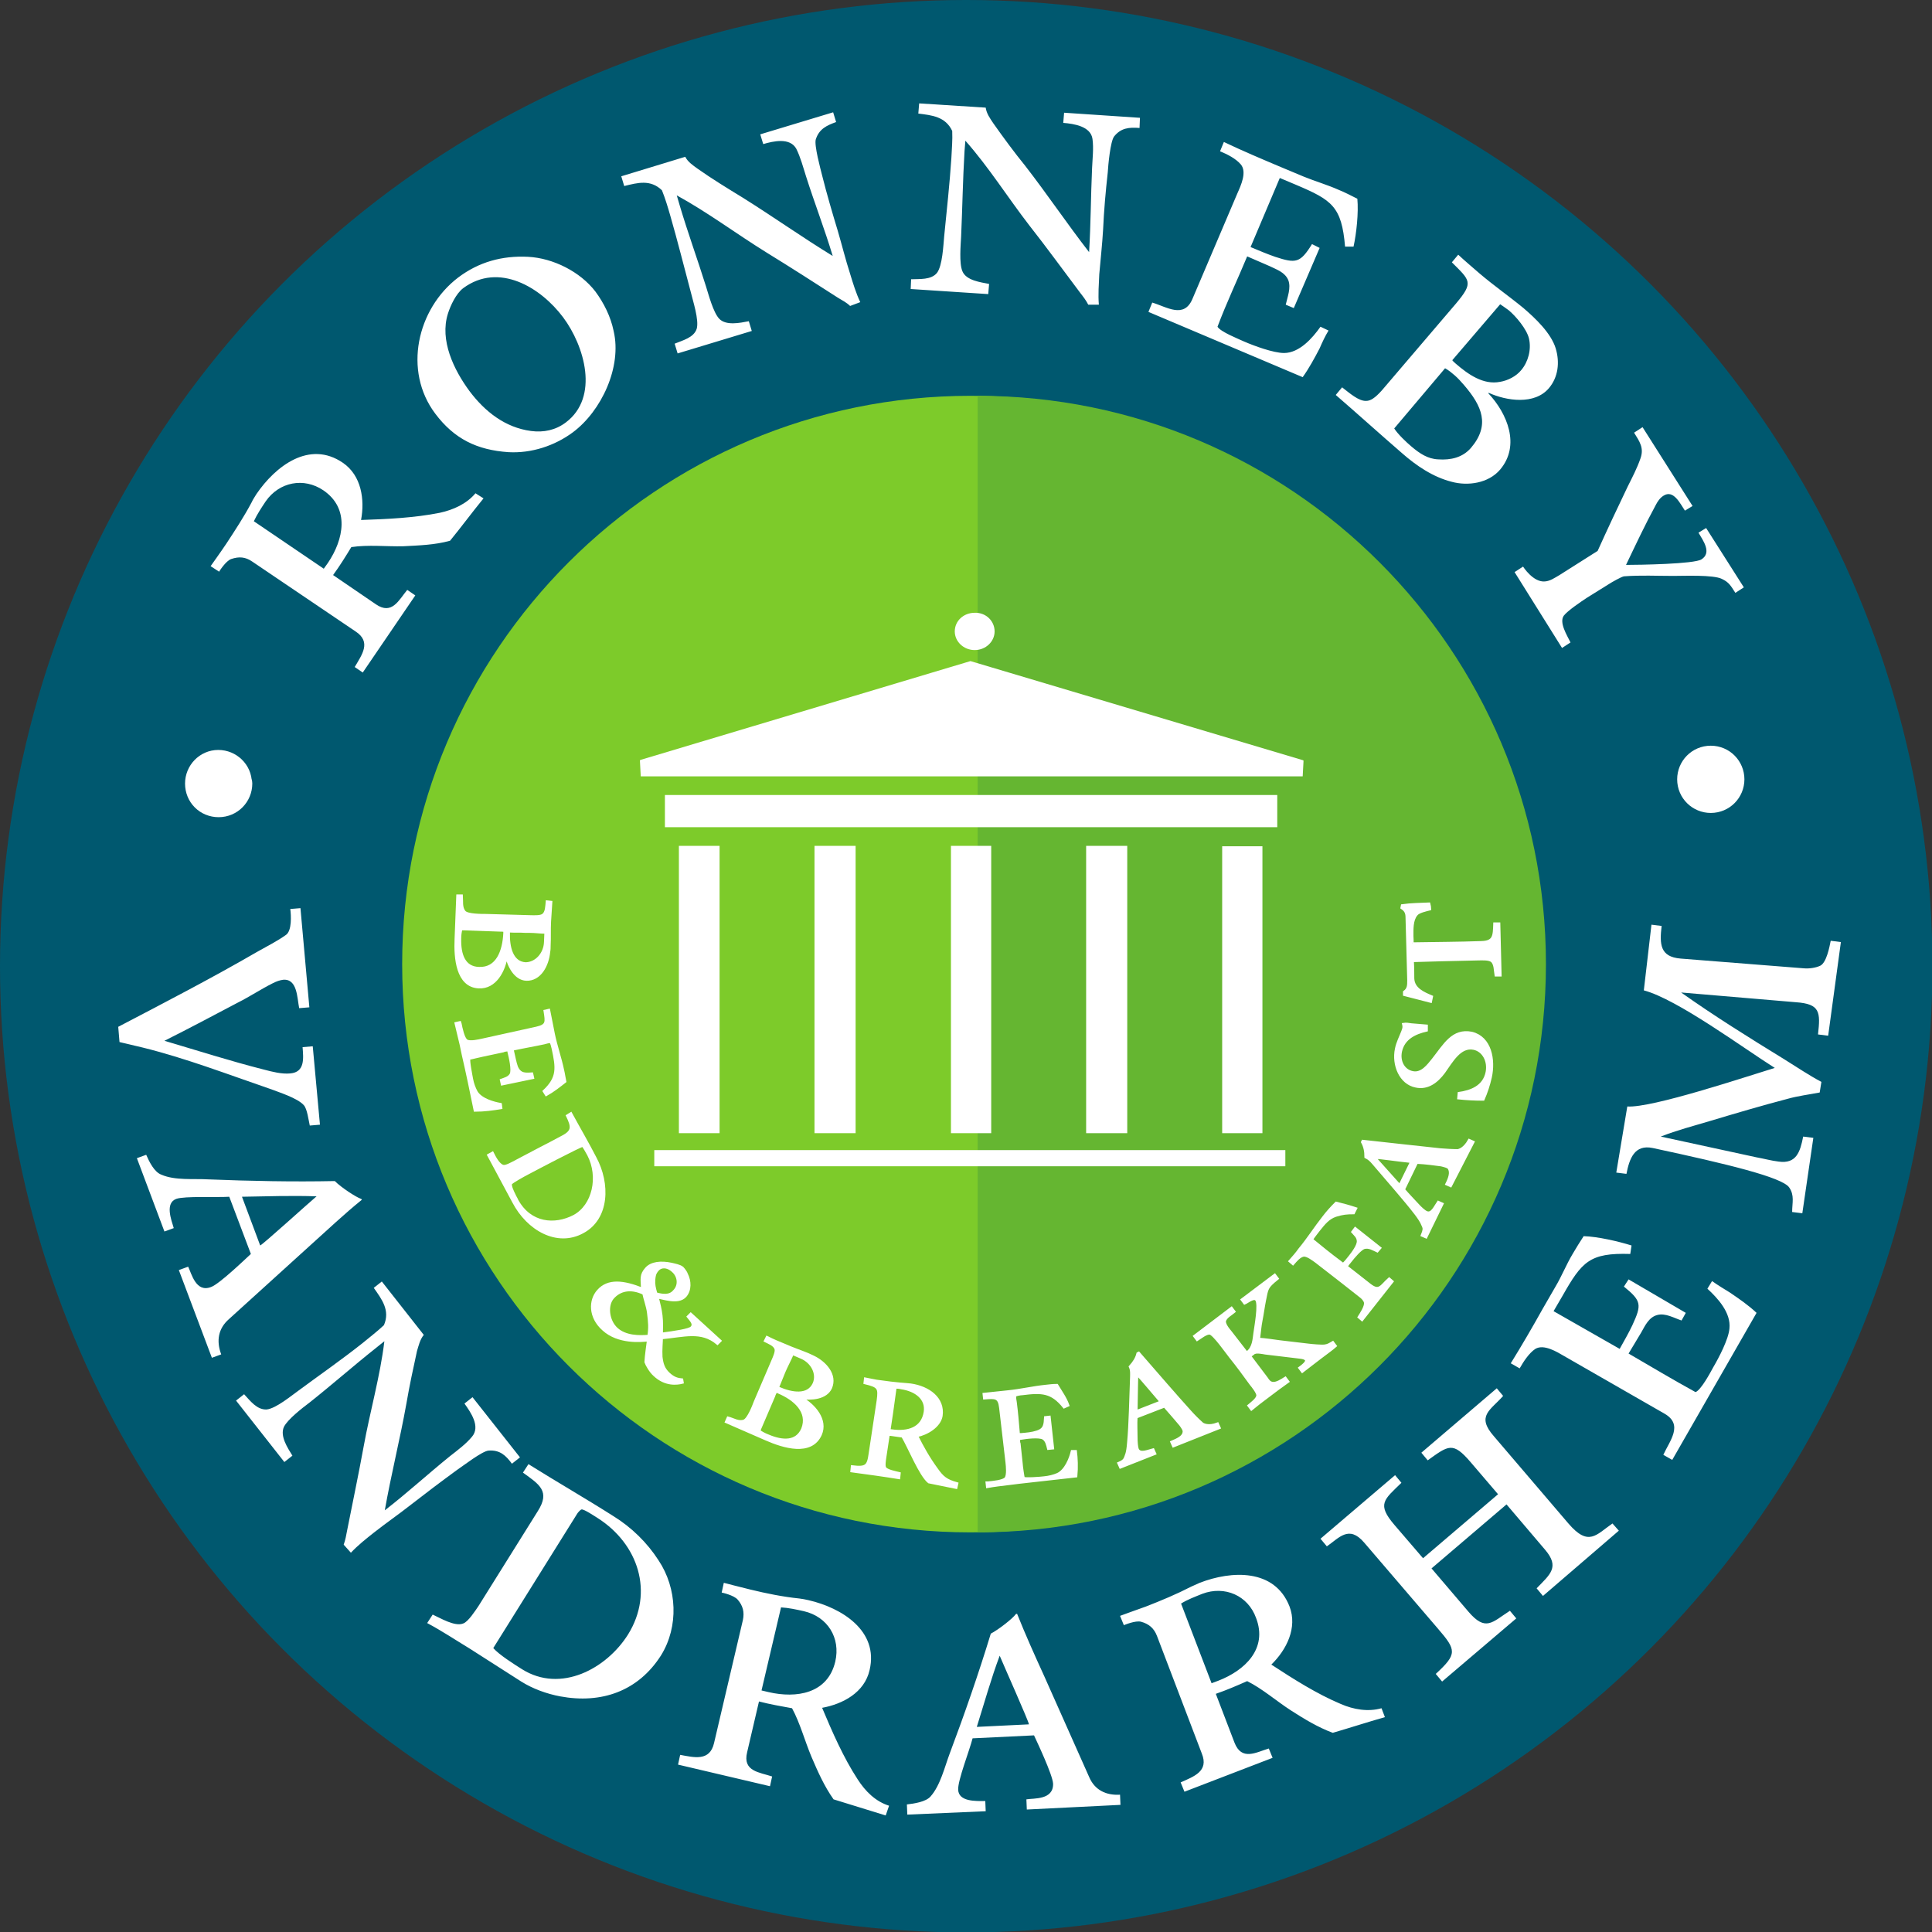 <?xml version="1.0" encoding="utf-8"?>
<!-- Generator: Adobe Illustrator 22.0.1, SVG Export Plug-In . SVG Version: 6.00 Build 0)  -->
<svg version="1.1" id="Lager_1" xmlns="http://www.w3.org/2000/svg" xmlns:xlink="http://www.w3.org/1999/xlink" x="0px" y="0px"
	 viewBox="0 0 455.9 455.9" style="enable-background:new 0 0 455.9 455.9;" xml:space="preserve">
<rect x="0" y="0" width="455.9" height="455.9" fill="#333333" stroke="none"/>
<style type="text/css">
	.st0{fill:#00586F;}
	.st1{fill:#7DCB2A;}
	.st2{fill:#65B631;}
	.st3{fill:#FFFFFF;}
	.st4{fill:none;stroke:#FFFFFF;stroke-width:0.612;}
	.st5{fill:none;stroke:#FFFFFF;stroke-width:6.667;}
	.st6{fill:none;stroke:#FFFFFF;stroke-width:0.668;}
</style>
<circle class="st0" cx="228" cy="228" r="228"/>
<path class="st1" d="M363.1,227.5c0,74.1-60.1,134.1-134.1,134.1c-74.1,0-134.1-60.1-134.1-134.1c0-74.1,60.1-134.1,134.1-134.1
	C303.1,93.4,363.1,153.4,363.1,227.5"/>
<path class="st2" d="M230.7,93.4c74.1,0,134.1,60.1,134.1,134.1c0,74.1-60.1,134.1-134.1,134.1"/>
<path class="st3" d="M169.8,267.4h-9.6v-67.8h9.6V267.4 M233.9,267.4h-9.5v-67.8h9.5L233.9,267.4 M266,267.4h-9.7v-67.8h9.7
	L266,267.4 M297.9,267.4h-9.5v-67.7h9.5L297.9,267.4 M201.9,267.4h-9.7v-67.8h9.7V267.4 M301.4,195.2H156.9v-7.6h144.5L301.4,195.2
	 M303,274.9H154.7v-3.2H303V274.9"/>
<path class="st4" d="M303,274.9H154.7v-3.2H303L303,274.9z"/>
<path class="st3" d="M307.5,179.4L229,156v0l-77.8,23.3l-0.2,0.1l0.2,3.8h156.2l0.2-3.7L307.5,179.4 M234.7,149
	c0,2.4-2.1,4.4-4.7,4.4c-2.6,0-4.7-2-4.7-4.4c0-2.5,2.1-4.4,4.7-4.4C232.6,144.5,234.7,146.5,234.7,149 M62.7,118.3
	c-1,1.5-2,3-2.8,4.7l16.5,11.2l1-1.4c3.7-5.5,5.2-12.8-1.1-17.1C71.7,112.6,65.9,113.7,62.7,118.3 M114.1,117.6
	c-2.7,3.3-5.2,6.7-7.9,10c-3.6,1-7.3,1.1-11,1.3c-4,0.1-8.3-0.4-12.3,0.2c-1.4,2.3-2.7,4.4-4.3,6.6l10.1,6.9c3.8,2.6,5.4-1,7.4-3.4
	l1.9,1.3l-12.4,18.2l-1.9-1.3c1.7-2.9,4-5.9,0.2-8.4l-24.4-16.5c-1.6-1.1-3.1-1.2-4.9-0.6c-1.3,0.4-2.9,3-2.9,3l-2-1.3
	c0,0,2.5-3.5,3.7-5.3c2.1-3.2,4.2-6.4,6-9.8c0.3-0.7,0.7-1.2,1.1-1.9c4.5-6.6,12.5-12.8,20.4-7.4c4.4,3,5.2,8.7,4.3,13.5
	c6.2-0.2,12.6-0.5,18.6-1.7c3.2-0.7,6.3-2.1,8.4-4.6L114.1,117.6 M109.3,68c-1.7,1.3-3,4.1-3.6,6c-2,6.3,1.4,13.3,5.1,18.3
	c3.6,4.8,8.4,8.6,14.5,9.4c3,0.4,5.8-0.2,8.2-2c8-6,4.4-18.1-0.6-24.8C127.6,67.8,117.7,61.8,109.3,68 M144.8,78.1
	c2,8.5-2.9,18.9-9.6,23.9c-4.3,3.2-9.8,5-15.2,4.7c-7.4-0.5-12.8-3.1-17.3-9.1c-7.6-10.1-4.3-24.7,5.4-32.1
	c4.9-3.7,10.4-5.2,16.5-4.9c5.9,0.3,12.3,3.5,15.9,8.2C142.5,71.5,144.1,74.7,144.8,78.1 M192.5,32.9c-0.4,1.4,1.1,6.9,1.5,8.5
	c1.1,4.4,2.4,8.8,3.7,13.1c1,3.4,1.8,6.7,2.9,10.1c0.7,2.3,1.4,4.6,2.4,6.7l-2.4,0.9c-0.8-0.8-1.8-1.3-2.8-1.9
	c-5.6-3.6-11.2-7.2-16.9-10.7c-7.1-4.4-13.9-9.5-21.2-13.5c0.2,0.8,0.5,1.6,0.7,2.4c1.9,6.4,4.2,12.7,6.2,19.1
	c0.6,1.9,1.7,6.1,3.1,7.6c1.6,1.7,4.9,1,7,0.6l0.7,2.3l-17.5,5.3l-0.7-2.3c1.9-0.8,4.5-1.4,5.2-3.5c0.6-2.1-0.9-6.6-1.4-8.7
	c-1.6-6-3.1-12-4.8-17.9c-0.6-2.1-1.2-4.1-2-6.1c-2.7-2.6-5.7-1.8-8.9-1l-0.7-2.3l15.1-4.6c0.6,1.2,1.8,2,2.9,2.8
	c3.4,2.4,7,4.6,10.6,6.8c7.2,4.5,14.1,9.4,21.3,13.8c-1.9-6.3-4.3-12.5-6.3-18.8c-0.7-2.2-1.3-4.5-2.3-6.5c-1.5-2.7-5.4-1.8-7.8-1.1
	l-0.7-2.3l17.2-5.2l0.7,2.3C195.1,29.6,193.3,30.4,192.5,32.9 M262.9,32.2c-0.9,1.2-1.4,6.8-1.5,8.5c-0.5,4.5-0.9,9-1.1,13.5
	c-0.2,3.5-0.6,7-0.9,10.5c-0.1,2.3-0.3,4.8-0.1,7.2l-2.5,0c-0.5-1-1.2-1.9-1.9-2.8c-4-5.3-7.9-10.7-12-15.9
	c-5.1-6.6-9.6-13.8-15.1-20l-0.2,2.5c-0.4,6.7-0.5,13.4-0.8,20.1c-0.1,2-0.5,6.3,0.3,8.2c0.9,2.2,4.3,2.6,6.3,3l-0.2,2.4l-18.3-1.2
	l0.1-2.3c2-0.1,4.7,0.2,6.1-1.5c1.3-1.7,1.5-6.5,1.7-8.6c0.6-6.1,1.3-12.4,1.7-18.5c0.1-2.2,0.3-4.2,0.2-6.4c-1.6-3.4-4.8-3.7-8-4.1
	l0.2-2.4l15.7,1c0.2,1.4,1,2.5,1.8,3.7c2.4,3.4,4.9,6.8,7.5,10c5.2,6.7,9.9,13.7,15.1,20.4c0.4-6.6,0.4-13.2,0.7-19.8
	c0.1-2.3,0.4-4.7,0.1-6.9c-0.4-3-4.4-3.6-6.9-3.8l0.2-2.4l17.9,1.2l-0.1,2.4C266.4,30,264.5,30.2,262.9,32.2 M311.4,82.2
	c-1.2,2.3-2.5,4.7-4,6.8L271,73.6l0.9-2.2c3.4,1,7.5,3.9,9.5-0.9L292,45.6c0.8-1.8,2.3-5,0.8-6.8c-1.2-1.4-3.2-2.4-4.9-3.1l0.9-2.2
	c4.4,2.1,8.9,4,13.4,5.9l5.5,2.3c2.7,1.1,5.5,1.9,8.2,3.1c1.5,0.6,3,1.4,4.4,2.1c0.3,3.3-0.2,8.1-0.9,11.3l-2,0
	c-0.8-9.5-3.1-11-11.6-14.6l-3.8-1.6l-6.9,16.3c1.9,0.8,3.8,1.6,5.8,2.3c4.9,1.6,5.9,1.5,8.7-3l1.8,0.9l-6.1,14.2l-1.9-0.8
	c0.4-1.8,1.3-4,0.6-5.8c-0.8-1.9-2.8-2.5-4.4-3.3l-5.3-2.3c-2.2,5.3-4.9,11-7,16.6c0.7,1.2,5,2.9,6.3,3.5c2.3,1,6.9,2.7,9.4,2.7
	c3.6,0,6.7-3.5,8.6-6.2l1.9,0.9C312.7,79.3,312,80.8,311.4,82.2 M360.8,79.9c-0.5-2.2-3.1-5.3-4.8-6.7c-0.5-0.4-2-1.4-2-1.4
	L342.7,85c0.2,0.3,0.5,0.5,0.8,0.8c2.9,2.5,6.5,5.1,10.5,4.3c1.8-0.3,3.8-1.3,5-2.8C360.6,85.4,361.4,82.5,360.8,79.9 M345.5,90.9
	c-0.7-0.8-1.4-1.6-2.2-2.3c-0.7-0.6-1.4-1.2-2.3-1.7L329,101.1c0.8,1.3,2.9,3.3,4.1,4.3c1.9,1.6,3.8,2.9,6.3,3
	c2.9,0.2,5.7-0.4,7.7-2.7C351.7,100.3,349.7,95.8,345.5,90.9 M342.6,113.7c-4.4-1.1-8.4-3.8-11.8-6.8c-5.2-4.5-10.4-9.2-15.6-13.7
	l1.5-1.8c1.7,1.3,3.9,3.3,5.7,3.2c1,0,2.1-0.7,3.7-2.5l17.5-20.5c4.2-5,3.3-5.4-1-9.7l1.5-1.8c1.6,1.5,3.4,3,5,4.4
	c3.4,2.9,7,5.4,10.4,8.2c2.8,2.4,6.5,5.9,7.6,9.5c1,3.3,0.6,6.8-1.6,9.4c-3.4,4-10,3-14.2,1.1l-0.1,0.1c4.5,4.8,7.6,12.3,2.8,18
	C351.2,114.1,346.3,114.7,342.6,113.7 M406.3,136.6c-2-1-9-0.7-11.4-0.7c-3.9,0-7.8-0.2-11.7,0.1c-0.6,0.1-2.9,1.4-3.5,1.8l-5.3,3.3
	c-1.2,0.8-4.5,3-5.4,4.2c-1.1,1.6,0.7,4.5,1.6,6.3l-2,1.3L357.4,135l2-1.3c0,0,2.4,3.8,5.2,3.5c1.2-0.1,2.2-0.8,3.4-1.5
	c0,0,7.6-4.8,9-5.7c2.3-5.1,4.7-10.2,7.1-15.2c1.1-2.2,2.2-4.3,3-6.6c0.9-2.5-0.2-4-1.5-6.1l2-1.3l11.8,18.6l-1.8,1.1
	c-1.1-1.6-2.7-5.1-5.1-3.5c-0.8,0.5-1.4,1.4-1.8,2.2c-2.5,4.6-4.7,9.3-7,14.1c3.1,0,16.1-0.2,17.8-1.3c2.5-1.6,0.4-4.4-0.7-6.3
	l1.8-1.1l8.9,14l-2,1.3C408.4,138.2,408,137.4,406.3,136.6 M71.7,260.8c-1.5-1.7-6-3.1-8.1-3.9c-9.9-3.4-19.8-7.2-29.9-9.7l-5.5-1.3
	l-0.3-3.6c11.1-5.8,22.1-11.5,32.8-17.7c2.3-1.3,4.7-2.5,6.8-4c1.4-1,1.2-4.6,1-6.1l2.4-0.2l2.1,23.4l-2.4,0.2
	c-0.5-2.4-0.4-7-3.8-6.7c-0.8,0.1-1.6,0.4-2.4,0.8c-2.8,1.4-5.5,3.2-8.3,4.6c-5.7,3-11.5,6.1-17.3,9c7.8,2.3,15.6,4.8,23.5,6.8
	c1.9,0.5,4.2,1.1,6.2,0.9c3.5-0.3,3.1-3.6,2.9-6.2l2.4-0.2l1.7,18.5l-2.4,0.2C72.8,264.3,72.5,261.7,71.7,260.8 M74.7,282.3
	c-5.7-0.2-11.9,0-17.6,0.1l4.3,11.5C62.1,293.6,72.8,283.9,74.7,282.3 M42.2,299.7l2.2-0.8c0.8,1.6,1.8,6.2,5.4,4.8
	c2-0.7,8.4-6.9,9.4-7.8l-5.1-13.5c-2.9,0.2-10.5-0.2-12.5,0.5c-2.7,1-1.2,4.9-0.6,6.9l-2.2,0.8l-6.5-17.3l2.2-0.8
	c0.7,1.6,1.9,4.1,3.6,4.7c3.2,1.4,7.6,0.9,11,1.1c10,0.4,20,0.6,29.9,0.4c1.5,1.5,5,3.8,6.2,4.2c0,0-0.1-0.2,0.2,0.2
	c-4.2,3.4-8.1,7.1-12,10.6L54,311.3c-2.5,2.2-3,5.1-1.8,8.3l-2.2,0.8L42.2,299.7 M115.3,342.3c-1.5,0.1-6,3.6-7.5,4.6
	c-3.7,2.7-7.4,5.5-11,8.3c-2.8,2.2-5.7,4.2-8.5,6.4c-1.9,1.5-3.8,3-5.5,4.8l-1.7-1.9c0.4-1.1,0.6-2.2,0.8-3.3
	c1.3-6.6,2.7-13.2,3.9-19.8c1.5-8.3,3.9-16.6,4.9-24.9c-0.6,0.5-1.3,1-2,1.6c-5.3,4.2-10.4,8.7-15.7,12.9c-1.6,1.2-5.1,3.9-6,5.7
	c-1,2.2,0.9,5,2,6.8l-1.9,1.5l-11.4-14.5l1.9-1.5c1.4,1.5,3,3.7,5.3,3.6c2.2-0.2,5.9-3.3,7.6-4.5c5-3.7,10.2-7.3,15.1-11.2
	c1.7-1.4,3.4-2.7,5-4.2c1.5-3.5-0.5-6.1-2.4-8.8l1.9-1.5L100,315c-0.9,1.1-1.2,2.5-1.6,3.8c-0.9,4.1-1.8,8.3-2.5,12.4
	c-1.5,8.4-3.6,16.7-5.1,25.2c5.3-4.1,10.2-8.6,15.4-12.8c1.8-1.4,3.8-2.9,5.2-4.6c2-2.4-0.3-5.7-1.8-7.8l1.9-1.5l11.2,14.2l-1.9,1.5
	C119.4,343.5,118,342.1,115.3,342.3 M141,358.2c-0.5-0.3-3.3-2.2-3.8-2c-0.3,0.1-0.9,0.8-1,1l-19.8,31.7c1.4,1.6,4.9,3.8,6.8,5
	c9.1,5.7,19.9-0.1,25-8.2C154.4,375.7,150.6,364.3,141,358.2 M132.2,400.3c-3.2-0.6-6.5-1.8-9.2-3.5c-4.1-2.6-8.1-5.2-12.2-7.8
	c-3.3-2-6.6-4.2-10-6l1.3-2c1.8,0.8,5.2,2.9,7.2,2.1c1.2-0.4,2.9-3.1,3.6-4.1l14-22.4c3-4.7,0.4-6.3-3.5-9.1l1.3-2
	c6.7,4.2,13.5,8.1,20.1,12.3c4.2,2.6,7.9,6.2,10.6,10.4c4.4,6.6,4.8,15.6,0.6,22.4C150.6,399.1,141.9,402.1,132.2,400.3
	 M189.7,380.2c-1.8-0.4-3.6-0.8-5.4-0.9l-4.6,19.6l1.7,0.4c6.5,1.5,13.9,0.4,15.7-7.2C198.4,386.5,195.3,381.5,189.7,380.2
	 M209,428.4c-4.1-1.3-8.2-2.5-12.3-3.8c-2.2-3.1-3.7-6.5-5.2-10c-1.6-3.8-2.7-8-4.6-11.5c-2.7-0.5-5.1-0.9-7.8-1.6l-2.8,12
	c-1.1,4.5,2.9,4.7,5.9,5.7l-0.5,2.3l-21.7-5.1l0.5-2.3c3.3,0.6,7,1.6,8-2.8l6.8-29c0.4-1.9,0-3.4-1.2-4.8c-0.9-1.1-3.8-1.7-3.8-1.7
	l0.5-2.3c0,0,4.2,1.1,6.3,1.6c3.7,0.9,7.6,1.7,11.5,2.1c0.7,0.1,1.4,0.2,2.2,0.4c7.8,1.8,16.6,7.2,14.4,16.5
	c-1.2,5.3-6.3,8-11.2,8.9c2.4,5.7,5,11.7,8.4,16.9c1.8,2.8,4.2,5.2,7.4,6.2L209,428.4 M235.9,390.7c-2,5.3-3.7,11.4-5.4,16.8
	l12.3-0.6C242.8,406.3,236.9,393.1,235.9,390.7 M242.3,427l-0.1-2.4c1.7-0.3,6.4,0.2,6.3-3.7c-0.1-2.1-3.9-10.1-4.5-11.4l-14.5,0.7
	c-0.7,2.8-3.5,9.9-3.4,12.1c0.1,2.9,4.2,2.7,6.4,2.7l0.1,2.4l-18.5,0.8l-0.1-2.4c1.7-0.2,4.5-0.6,5.6-1.9c2.3-2.6,3.3-6.9,4.5-10.1
	c3.5-9.3,6.8-18.8,9.7-28.3c1.9-1,5.2-3.6,5.9-4.6c0,0-0.2,0,0.3-0.1c2,5,4.2,9.9,6.4,14.7l10.6,23.8c1.3,3.1,4,4.4,7.3,4.2l0.1,2.4
	L242.3,427 M283.7,376.1c-1.7,0.7-3.4,1.3-5,2.3l7.2,18.8l1.6-0.6c6.2-2.4,11.7-7.5,8.9-14.8C294.5,376.5,289,374.1,283.7,376.1
	 M326.8,405.2c-4.2,1.2-8.2,2.5-12.3,3.7c-3.5-1.3-6.8-3.3-9.9-5.3c-3.4-2.2-6.7-5.1-10.3-6.9c-2.5,1.1-4.8,2.1-7.4,3l4.4,11.5
	c1.7,4.4,5.1,2.3,8.1,1.4l0.9,2.2l-20.8,8l-0.9-2.2c3.1-1.4,6.7-2.6,5-6.8L273,386c-0.7-1.8-1.9-2.8-3.7-3.3
	c-1.3-0.4-4.1,0.8-4.1,0.8l-0.9-2.2c0,0,4.1-1.5,6.1-2.2c3.6-1.4,7.2-2.9,10.7-4.7c0.7-0.3,1.3-0.6,2-0.9c7.5-2.9,17.7-3.4,21.2,5.6
	c1.9,5-0.7,10.2-4.3,13.7c5.2,3.4,10.7,6.9,16.4,9.3c3,1.3,6.4,1.9,9.6,1L326.8,405.2 M364.1,376.6l-1.5-1.8c3.2-3.3,5.5-5,2-9.1
	l-9.1-10.7l-17.7,15.1l8.7,10.2c4.1,4.8,5.6,2.5,9.8-0.2l1.5,1.8l-17.5,14.9l-1.5-1.8c5.1-4.7,4.9-5.6,0.5-10.7L321.9,364
	c-3.6-4.2-5.9-1.1-8.8,0.9l-1.5-1.8l17.6-15l1.5,1.8c-4.1,4-5.9,5-1.6,10l6.7,7.8l17.7-15.1l-6.5-7.6c-4.2-4.9-5.2-3.9-10.1-0.4
	l-1.5-1.8l17.8-15.2l1.5,1.8c-3,3.4-6.4,4.7-2.2,9.5l17.6,20.6c4.8,5.6,6.6,2.6,10.4,0l1.5,1.7L364.1,376.6 M408.2,305
	c2.2,1.5,4.4,3,6.3,4.8l-19.9,34.7l-2.1-1.2c1.5-3.3,4.8-7.1,0.3-9.7L369.1,320c-1.7-1-4.8-2.9-6.8-1.7c-1.5,1-2.8,3-3.7,4.6
	l-2.1-1.2c2.6-4.2,5.1-8.5,7.5-12.8l3-5.2c1.5-2.5,2.6-5.3,4.1-7.8c0.8-1.4,1.7-2.8,2.6-4.2c3.3,0.1,8.1,1.2,11.3,2.2l-0.3,2
	c-9.6-0.3-11.4,1.8-16,9.9l-2.1,3.6l15.6,8.9c1-1.8,2.1-3.7,3-5.6c2.2-4.8,2.2-5.7-2-9.1l1.1-1.7l13.5,7.9l-1,1.8
	c-1.8-0.6-3.8-1.8-5.7-1.3c-2,0.5-2.9,2.5-3.8,4.1l-3,5c5,2.9,10.5,6.2,15.8,9.1c1.3-0.5,3.5-4.6,4.2-5.9c1.3-2.2,3.6-6.6,3.8-9.1
	c0.4-3.7-2.7-7.1-5.2-9.4l1.1-1.8C405.4,303.3,406.9,304.2,408.2,305 M431.4,244.4l-2.4-0.3c0.6-5.3,0.5-7.2-5.2-7.6l-27.1-2.3
	c7.9,5.6,16.1,10.7,24.4,15.8c2.9,1.8,5.7,3.7,8.7,5.3l-0.4,2.5c-2.6,0.5-5.1,0.8-7.6,1.5c-6.1,1.6-12.2,3.4-18.2,5.2
	c-4,1.2-7.9,2.2-11.7,3.7l22.6,4.9c1.7,0.3,3.5,0.8,5.2,1c4.2,0.6,5.1-2.3,5.8-5.9l2.4,0.3l-2.6,17.8l-2.4-0.3
	c0-2.2,0.6-3.9-0.7-5.8c-1.7-2.4-14.5-5.5-32.2-9.3c-4.3-0.9-5.5,2.5-6.2,6.1l-2.4-0.3l2.6-15.6c5.8,0.4,27.9-7,34.8-9.1
	c-7.6-4.8-23-16.2-30.9-18.3l1.8-15.5l2.4,0.3c-0.5,4.3-0.4,7.3,4.5,7.7l29.1,2.3c1.2,0.1,2.7-0.1,3.8-0.6c1.5-0.7,2.2-4.4,2.5-5.9
	l2.4,0.3L431.4,244.4 M56.2,184.9c0,2.5-2,4.6-4.6,4.6s-4.6-2-4.6-4.6c0-2.5,2-4.6,4.5-4.6c2.5,0,4.6,2,4.6,4.5
	C56.2,184.8,56.2,184.8,56.2,184.9"/>
<path class="st5" d="M56.2,184.9c0,2.5-2,4.6-4.6,4.6s-4.6-2-4.6-4.6c0-2.5,2-4.6,4.5-4.6c2.5,0,4.6,2,4.6,4.5
	C56.2,184.8,56.2,184.8,56.2,184.9L56.2,184.9z"/>
<path class="st3" d="M408.3,183.9c0,2.5-2,4.6-4.6,4.6c-2.5,0-4.6-2-4.6-4.6c0,0,0,0,0,0c0-2.5,2-4.6,4.6-4.6
	C406.3,179.3,408.3,181.4,408.3,183.9"/>
<path class="st5" d="M408.3,183.9c0,2.5-2,4.6-4.6,4.6c-2.5,0-4.6-2-4.6-4.6c0,0,0,0,0,0c0-2.5,2-4.6,4.6-4.6
	C406.3,179.3,408.3,181.4,408.3,183.9z"/>
<path class="st3" d="M128.7,222.3c0-0.8,0.1-1.5,0.1-2.3c-1.3,0-2.5-0.2-3.8-0.2l-1,0c-1.3-0.1-2.7,0-4-0.1c0,0.1,0,0.3,0,0.4
	c-0.1,3.3,0.7,7.1,4,7.3C126.5,227.4,128.6,225.1,128.7,222.3 M119.1,220.2c0-0.2,0-0.4,0-0.6c-0.4-0.1-0.8-0.1-1.2-0.1
	c-2.8-0.1-5.6-0.2-8.4-0.3c-0.2,0-0.4,0-0.7,0c-0.2,0.7-0.3,1.5-0.3,2.3c-0.1,3.8,1,6.9,4.5,7C117.4,228.7,118.9,224.4,119.1,220.2
	 M107.6,221.6l0.4-10.2l0.9,0c0.1,1.2-0.2,2.8,0.7,3.8c0.7,0.8,4,0.8,5.1,0.8c3.6,0.1,7.1,0.2,10.7,0.3c0.7,0,2.2,0.1,2.8-0.4
	c0.8-0.6,0.8-2.1,0.9-3.1l0.9,0.1c-0.1,1.5-0.2,3.1-0.3,4.6c-0.1,1.9,0,3.8-0.1,5.7c0,0.4,0,0.9-0.1,1.4c-0.3,3.2-2.1,6.6-5.3,6.5
	c-2.6-0.1-4.2-3.2-4.7-5.7l0,0c-0.5,3.7-2.7,7.7-6.5,7.5C107.9,232.7,107.4,226,107.6,221.6"/>
<path class="st6" d="M128.7,222.3c0-0.8,0.1-1.5,0.1-2.3c-1.3,0-2.5-0.2-3.8-0.2l-1,0c-1.3-0.1-2.7,0-4-0.1c0,0.1,0,0.3,0,0.4
	c-0.1,3.3,0.7,7.1,4,7.3C126.5,227.4,128.6,225.1,128.7,222.3L128.7,222.3z M119.1,220.2c0-0.2,0-0.4,0-0.6
	c-0.4-0.1-0.8-0.1-1.2-0.1c-2.8-0.1-5.6-0.2-8.4-0.3c-0.2,0-0.4,0-0.7,0c-0.2,0.7-0.3,1.5-0.3,2.3c-0.1,3.8,1,6.9,4.5,7
	C117.4,228.7,118.9,224.4,119.1,220.2z M107.6,221.6l0.4-10.2l0.9,0c0.1,1.2-0.2,2.8,0.7,3.8c0.7,0.8,4,0.8,5.1,0.8
	c3.6,0.1,7.1,0.2,10.7,0.3c0.7,0,2.2,0.1,2.8-0.4c0.8-0.6,0.8-2.1,0.9-3.1l0.9,0.1c-0.1,1.5-0.2,3.1-0.3,4.6c-0.1,1.9,0,3.8-0.1,5.7
	c0,0.4,0,0.9-0.1,1.4c-0.3,3.2-2.1,6.6-5.3,6.5c-2.6-0.1-4.2-3.2-4.7-5.7l0,0c-0.5,3.7-2.7,7.7-6.5,7.5
	C107.9,232.7,107.4,226,107.6,221.6z"/>
<path class="st3" d="M112.1,262c-0.9-4.4-1.8-8.8-2.8-13.1l-0.5-2.4c-0.4-1.7-0.8-3.3-1.2-5l0.9-0.2l0.1,0.3c0.2,1,0.7,3.5,1.5,4
	c0.8,0.5,2.9,0,3.8-0.2c4.2-0.9,8.5-1.9,12.7-2.8c2.6-0.6,2.4-1.4,2-4l0.9-0.2c0.4,1.9,0.7,3.7,1.1,5.6c0.6,2.9,1.6,5.7,2.2,8.6
	c0.2,0.8,0.3,1.7,0.5,2.6c-1.4,1.1-2.8,2.2-4.4,3.1l-0.5-0.8c3.4-3.2,3.1-5.5,2.1-10.1c-0.1-0.4-0.3-1.4-0.6-1.6
	c-0.5,0-1.1,0.2-1.5,0.3c-2.3,0.5-4.7,0.9-7,1.4c-0.2,0-0.3,0.1-0.5,0.1c0,0.2,0.1,0.4,0.1,0.6c0.3,1.2,0.5,2.5,0.9,3.6
	c0.8,1.8,2,1.7,3.6,1.6l0.2,0.9l-7.2,1.5l-0.2-0.9c0.8-0.3,1.8-0.5,2.3-1.4c0.5-1-0.2-4-0.5-5.2c0-0.1-0.1-0.5-0.2-0.5
	c-0.1-0.1-1.1,0.1-1.2,0.2l-4.7,1c-0.4,0.1-3.2,0.7-3.3,0.8c-0.3,0.3,0.5,4.2,0.6,4.8c0.2,1.1,0.6,2.2,1.1,3.1
	c1.1,1.8,4,2.6,5.7,2.9l0.1,0.8C116.4,261.7,114.2,262,112.1,262"/>
<path class="st6" d="M112.1,262c-0.9-4.4-1.8-8.8-2.8-13.1l-0.5-2.4c-0.4-1.7-0.8-3.3-1.2-5l0.9-0.2l0.1,0.3c0.2,1,0.7,3.5,1.5,4
	c0.8,0.5,2.9,0,3.8-0.2c4.2-0.9,8.5-1.9,12.7-2.8c2.6-0.6,2.4-1.4,2-4l0.9-0.2c0.4,1.9,0.7,3.7,1.1,5.6c0.6,2.9,1.6,5.7,2.2,8.6
	c0.2,0.8,0.3,1.7,0.5,2.6c-1.4,1.1-2.8,2.2-4.4,3.1l-0.5-0.8c3.4-3.2,3.1-5.5,2.1-10.1c-0.1-0.4-0.3-1.4-0.6-1.6
	c-0.5,0-1.1,0.2-1.5,0.3c-2.3,0.5-4.7,0.9-7,1.4c-0.2,0-0.3,0.1-0.5,0.1c0,0.2,0.1,0.4,0.1,0.6c0.3,1.2,0.5,2.5,0.9,3.6
	c0.8,1.8,2,1.7,3.6,1.6l0.2,0.9l-7.2,1.5l-0.2-0.9c0.8-0.3,1.8-0.5,2.3-1.4c0.5-1-0.2-4-0.5-5.2c0-0.1-0.1-0.5-0.2-0.5
	c-0.1-0.1-1.1,0.1-1.2,0.2l-4.7,1c-0.4,0.1-3.2,0.7-3.3,0.8c-0.3,0.3,0.5,4.2,0.6,4.8c0.2,1.1,0.6,2.2,1.1,3.1
	c1.1,1.8,4,2.6,5.7,2.9l0.1,0.8C116.4,261.7,114.2,262,112.1,262L112.1,262z"/>
<path class="st3" d="M138.9,272.5c-0.2-0.3-1.1-2.1-1.4-2.2c-0.4-0.1-11.8,5.9-13.1,6.6c-0.6,0.3-3.7,2-3.9,2.4
	c-0.2,0.6,0.5,2,0.8,2.6c0.2,0.5,0.5,0.9,0.7,1.4c3.1,5.6,8.9,6.1,13.5,3.7C140.1,284.5,141.6,277.7,138.9,272.5 M121.2,283.6
	l-5.9-11l0.9-0.5c0.5,1,1.4,2.8,2.5,3.1c0.7,0.2,2.2-0.7,2.8-1l5.5-2.9c2-1,4-2.1,5.9-3.1c2.4-1.3,2.2-2.4,1-4.9l0.8-0.5
	c1.9,3.5,3.9,6.9,5.7,10.4c3.3,6.1,3.1,14.3-2.9,17.5C131.5,294,124.6,290.1,121.2,283.6"/>
<path class="st6" d="M138.9,272.5c-0.2-0.3-1.1-2.1-1.4-2.2c-0.4-0.1-11.8,5.9-13.1,6.6c-0.6,0.3-3.7,2-3.9,2.4
	c-0.2,0.6,0.5,2,0.8,2.6c0.2,0.5,0.5,0.9,0.7,1.4c3.1,5.6,8.9,6.1,13.5,3.7C140.1,284.5,141.6,277.7,138.9,272.5z M121.2,283.6
	l-5.9-11l0.9-0.5c0.5,1,1.4,2.8,2.5,3.1c0.7,0.2,2.2-0.7,2.8-1l5.5-2.9c2-1,4-2.1,5.9-3.1c2.4-1.3,2.2-2.4,1-4.9l0.8-0.5
	c1.9,3.5,3.9,6.9,5.7,10.4c3.3,6.1,3.1,14.3-2.9,17.5C131.5,294,124.6,290.1,121.2,283.6L121.2,283.6z"/>
<path class="st3" d="M158.8,299.9c-1.4-1.3-2.9-1.1-3.6-0.3c-0.8,0.9-0.8,1.5-0.9,2.3c-0.1,1.2,0.1,2,0.5,3.4
	c1.5,0.4,3.2,0.7,4.3-0.6C160.5,303.3,160.2,301.1,158.8,299.9 M153,309.7c-0.2-1.5-0.9-3.4-1.1-4.5c-3.2-1.5-5.7-0.8-7.3,1
	c-1.6,1.8-1.2,5.5,0.9,7.4c2.1,1.9,5.3,1.9,7.6,1.7C153.4,313.2,153.3,312.1,153,309.7 M154.4,324.4c-0.9-0.8-1.8-2.4-2-3
	c0.1-1.7,0.4-3.6,0.6-5.2c-1.7,0.2-7.1,0.7-10.6-2.5c-3.3-2.9-3.2-6.9-1.2-9.1c2.3-2.6,5.9-2.2,10.4-0.4c-0.1-2.5-0.4-3.3,0.9-4.8
	c1.2-1.4,3.5-1.6,5.9-1.1c0.8,0.2,2,0.4,2.6,0.9c0.3,0.3,0.9,1.1,1,1.5c0.8,1.6,0.9,3.7-0.3,5.1c-1.7,1.9-5.3,0.4-6.6,0.3
	c0.4,1.6,0.7,2.7,0.9,4.3c0.2,1.7,0.1,2.8,0.1,4.4c3.1-0.4,6.5-0.9,7.1-1.5c0.8-0.8,0-1.6-0.8-2.6l0.6-0.6l6.9,6.3l-0.6,0.6
	c-3.8-3.2-7.9-1.8-13.2-1.3c0,0.9-0.2,2.8-0.1,4.5c0.2,1.6,0.5,2.8,1.8,4c1.2,1.1,2.1,1.3,3.1,1.4l0.1,0.6
	C159.8,326.5,157,326.9,154.4,324.4"/>
<path class="st6" d="M158.8,299.9c-1.4-1.3-2.9-1.1-3.6-0.3c-0.8,0.9-0.8,1.5-0.9,2.3c-0.1,1.2,0.1,2,0.5,3.4
	c1.5,0.4,3.2,0.7,4.3-0.6C160.5,303.3,160.2,301.1,158.8,299.9z M153,309.7c-0.2-1.5-0.9-3.4-1.1-4.5c-3.2-1.5-5.7-0.8-7.3,1
	c-1.6,1.8-1.2,5.5,0.9,7.4c2.1,1.9,5.3,1.9,7.6,1.7C153.4,313.2,153.3,312.1,153,309.7z M154.4,324.4c-0.9-0.8-1.8-2.4-2-3
	c0.1-1.7,0.4-3.6,0.6-5.2c-1.7,0.2-7.1,0.7-10.6-2.5c-3.3-2.9-3.2-6.9-1.2-9.1c2.3-2.6,5.9-2.2,10.4-0.4c-0.1-2.5-0.4-3.3,0.9-4.8
	c1.2-1.4,3.5-1.6,5.9-1.1c0.8,0.2,2,0.4,2.6,0.9c0.3,0.3,0.9,1.1,1,1.5c0.8,1.6,0.9,3.7-0.3,5.1c-1.7,1.9-5.3,0.4-6.6,0.3
	c0.4,1.6,0.7,2.7,0.9,4.3c0.2,1.7,0.1,2.8,0.1,4.4c3.1-0.4,6.5-0.9,7.1-1.5c0.8-0.8,0-1.6-0.8-2.6l0.6-0.6l6.9,6.3l-0.6,0.6
	c-3.8-3.2-7.9-1.8-13.2-1.3c0,0.9-0.2,2.8-0.1,4.5c0.2,1.6,0.5,2.8,1.8,4c1.2,1.1,2.1,1.3,3.1,1.4l0.1,0.6
	C159.8,326.5,157,326.9,154.4,324.4z"/>
<path class="st3" d="M189.1,320.3c-0.7-0.3-1.4-0.6-2.1-0.9c-0.5,1.2-1.1,2.3-1.6,3.4l-0.4,0.9c-0.5,1.2-1,2.5-1.5,3.7
	c0.1,0.1,0.2,0.1,0.3,0.2c3,1.3,6.9,2,8.3-1.1C193.1,324.2,191.7,321.4,189.1,320.3 M183.7,328.5c-0.2-0.1-0.4-0.2-0.6-0.2
	c-0.2,0.4-0.4,0.7-0.5,1.1c-1.1,2.6-2.2,5.1-3.3,7.7c-0.1,0.2-0.1,0.4-0.2,0.6c0.6,0.4,1.3,0.8,2.1,1.1c3.5,1.5,6.8,1.6,8.2-1.6
	C191,333.1,187.5,330.1,183.7,328.5 M180.8,339.6l-9.4-4.1l0.4-0.9c1.2,0.3,2.5,1.2,3.8,0.7c1-0.4,2.2-3.4,2.6-4.5
	c1.4-3.3,2.8-6.5,4.2-9.8c0.3-0.7,0.9-2,0.7-2.7c-0.3-1-1.7-1.5-2.5-1.9l0.4-0.8c1.4,0.7,2.8,1.3,4.3,1.9c1.8,0.8,3.6,1.4,5.3,2.1
	c0.4,0.2,0.9,0.4,1.3,0.6c2.9,1.4,5.4,4.3,4.1,7.3c-1.1,2.4-4.5,2.7-7.1,2.3l0,0c3.3,1.8,6.2,5.3,4.7,8.7
	C191.4,343.4,184.9,341.4,180.8,339.6"/>
<path class="st6" d="M189.1,320.3c-0.7-0.3-1.4-0.6-2.1-0.9c-0.5,1.2-1.1,2.3-1.6,3.4l-0.4,0.9c-0.5,1.2-1,2.5-1.5,3.7
	c0.1,0.1,0.2,0.1,0.3,0.2c3,1.3,6.9,2,8.3-1.1C193.1,324.2,191.7,321.4,189.1,320.3L189.1,320.3z M183.7,328.5
	c-0.2-0.1-0.4-0.2-0.6-0.2c-0.2,0.4-0.4,0.7-0.5,1.1c-1.1,2.6-2.2,5.1-3.3,7.7c-0.1,0.2-0.1,0.4-0.2,0.6c0.6,0.4,1.3,0.8,2.1,1.1
	c3.5,1.5,6.8,1.6,8.2-1.6C191,333.1,187.5,330.1,183.7,328.5L183.7,328.5z M180.8,339.6l-9.4-4.1l0.4-0.9c1.2,0.3,2.5,1.2,3.8,0.7
	c1-0.4,2.2-3.4,2.6-4.5c1.4-3.3,2.8-6.5,4.2-9.8c0.3-0.7,0.9-2,0.7-2.7c-0.3-1-1.7-1.5-2.5-1.9l0.4-0.8c1.4,0.7,2.8,1.3,4.3,1.9
	c1.8,0.8,3.6,1.4,5.3,2.1c0.4,0.2,0.9,0.4,1.3,0.6c2.9,1.4,5.4,4.3,4.1,7.3c-1.1,2.4-4.5,2.7-7.1,2.3l0,0c3.3,1.8,6.2,5.3,4.7,8.7
	C191.4,343.4,184.9,341.4,180.8,339.6z"/>
<path class="st3" d="M212.7,327.5c-0.4-0.1-1.1-0.2-1.4-0.1c-0.1,0.1-0.1,0.2-0.1,0.3l-0.8,5.8c-0.2,1.3-0.4,2.7-0.6,4
	c0.1,0.1,0.3,0.1,0.5,0.1c4,0.6,7.4-0.5,8-4.4C218.8,330,216.1,328,212.7,327.5 M225.6,351l-6.4-1.3c-2-1.6-4.7-8.3-6.2-10.8
	c-0.7-0.1-1.4-0.2-2.1-0.3c-0.2,0-1.3-0.3-1.3,0.1l-0.8,5.3c-0.1,0.7-0.3,1.9,0,2.4c0.4,0.7,2.6,1.1,3.4,1.3l-0.1,1
	c-3.7-0.6-7.4-1.1-11.1-1.6l0.1-1c3.3,0.4,3.8-0.1,4.2-3l1.9-12.6c0.4-3,0.2-3.4-3.1-4.2l0.1-0.9c0.9,0.2,1.7,0.3,2.6,0.5
	c5.6,0.8,6.5,0.7,8.1,0.9c4.2,0.6,7.8,3.2,7.2,7.3c-0.4,2.4-3.3,4.2-5.8,4.7c1.4,2.8,2.8,5.3,4.7,7.9c1.4,2,2.3,2.7,4.8,3.4
	L225.6,351"/>
<path class="st6" d="M212.7,327.5c-0.4-0.1-1.1-0.2-1.4-0.1c-0.1,0.1-0.1,0.2-0.1,0.3l-0.8,5.8c-0.2,1.3-0.4,2.7-0.6,4
	c0.1,0.1,0.3,0.1,0.5,0.1c4,0.6,7.4-0.5,8-4.4C218.8,330,216.1,328,212.7,327.5L212.7,327.5z M225.6,351l-6.4-1.3
	c-2-1.6-4.7-8.3-6.2-10.8c-0.7-0.1-1.4-0.2-2.1-0.3c-0.2,0-1.3-0.3-1.3,0.1l-0.8,5.3c-0.1,0.7-0.3,1.9,0,2.4
	c0.4,0.7,2.6,1.1,3.4,1.3l-0.1,1c-3.7-0.6-7.4-1.1-11.1-1.6l0.1-1c3.3,0.4,3.8-0.1,4.2-3l1.9-12.6c0.4-3,0.2-3.4-3.1-4.2l0.1-0.9
	c0.9,0.2,1.7,0.3,2.6,0.5c5.6,0.8,6.5,0.7,8.1,0.9c4.2,0.6,7.8,3.2,7.2,7.3c-0.4,2.4-3.3,4.2-5.8,4.7c1.4,2.8,2.8,5.3,4.7,7.9
	c1.4,2,2.3,2.7,4.8,3.4L225.6,351z"/>
<path class="st3" d="M253.9,348.3c-4.5,0.5-8.9,1-13.4,1.5l-2.4,0.3c-1.7,0.2-3.4,0.4-5.1,0.7l-0.1-0.9l0.3,0c1-0.1,3.6-0.3,4.2-1.1
	c0.5-0.8,0.3-2.8,0.2-3.7c-0.5-4.3-1-8.6-1.5-12.9c-0.3-2.6-1.2-2.5-3.8-2.3l-0.1-0.9c1.9-0.2,3.8-0.4,5.7-0.6c3-0.3,5.9-1,8.9-1.3
	c0.9-0.1,1.7-0.2,2.6-0.2c0.9,1.5,2,3,2.6,4.7l-0.9,0.4c-2.9-3.6-5.2-3.7-9.9-3.1c-0.4,0-1.5,0.2-1.7,0.4c-0.1,0.5,0,1.1,0.1,1.6
	c0.3,2.3,0.5,4.7,0.7,7.1c0,0.2,0,0.4,0.1,0.5c0.2,0,0.4,0,0.6,0c1.2-0.1,2.5-0.2,3.7-0.6c1.9-0.6,1.9-1.8,2-3.4l0.9-0.1l0.8,7.3
	l-1,0.1c-0.2-0.8-0.4-1.9-1.2-2.4c-0.9-0.6-4.1-0.2-5.2,0c-0.1,0-0.5,0.1-0.6,0.1c-0.1,0.1,0,1.1,0.1,1.2l0.5,4.7
	c0,0.4,0.4,3.2,0.5,3.4c0.3,0.3,4.2,0,4.9-0.1c1.1-0.1,2.3-0.4,3.2-0.8c1.9-0.9,3-3.7,3.4-5.4l0.8,0
	C254,344.1,254.1,346.2,253.9,348.3"/>
<path class="st6" d="M253.9,348.3c-4.5,0.5-8.9,1-13.4,1.5l-2.4,0.3c-1.7,0.2-3.4,0.4-5.1,0.7l-0.1-0.9l0.3,0c1-0.1,3.6-0.3,4.2-1.1
	c0.5-0.8,0.3-2.8,0.2-3.7c-0.5-4.3-1-8.6-1.5-12.9c-0.3-2.6-1.2-2.5-3.8-2.3l-0.1-0.9c1.9-0.2,3.8-0.4,5.7-0.6c3-0.3,5.9-1,8.9-1.3
	c0.9-0.1,1.7-0.2,2.6-0.2c0.9,1.5,2,3,2.6,4.7l-0.9,0.4c-2.9-3.6-5.2-3.7-9.9-3.1c-0.4,0-1.5,0.2-1.7,0.4c-0.1,0.5,0,1.1,0.1,1.6
	c0.3,2.3,0.5,4.7,0.7,7.1c0,0.2,0,0.4,0.1,0.5c0.2,0,0.4,0,0.6,0c1.2-0.1,2.5-0.2,3.7-0.6c1.9-0.6,1.9-1.8,2-3.4l0.9-0.1l0.8,7.3
	l-1,0.1c-0.2-0.8-0.4-1.9-1.2-2.4c-0.9-0.6-4.1-0.2-5.2,0c-0.1,0-0.5,0.1-0.6,0.1c-0.1,0.1,0,1.1,0.1,1.2l0.5,4.7
	c0,0.4,0.4,3.2,0.5,3.4c0.3,0.3,4.2,0,4.9-0.1c1.1-0.1,2.3-0.4,3.2-0.8c1.9-0.9,3-3.7,3.4-5.4l0.8,0
	C254,344.1,254.1,346.2,253.9,348.3L253.9,348.3z"/>
<path class="st3" d="M268.3,324.2c-0.1,1.2-0.1,3.9-0.2,8.9l5.9-2.3C271.5,327.9,269.7,325.7,268.3,324.2 M276.9,341.2l-0.4-0.9
	c1.4-0.6,2.8-1.2,2.9-2.4c0.1-0.4-0.3-1-0.8-1.7c-1-1.2-2.4-2.8-3.8-4.4l-6.7,2.6c-0.1,1.7,0,3.2,0,4.7c0,1.2,0.1,2.4,0.3,2.9
	c0.6,1.3,2.5,0.4,3.7,0.1l0.4,0.9l-8.1,3.2l-0.4-0.9c1.2-0.5,1.4-0.9,1.6-1.4c0.1-0.4,0.5-0.8,0.7-3.5c0.4-4.3,0.5-10.4,0.7-15.5
	c0-0.9,0.1-1.5-0.3-2.4c0.9-1,1.5-1.9,1.8-3.1l0.2-0.1c4.8,5.5,8.3,9.6,12.1,13.8c0.9,1,1.9,2,2.8,2.8c0.3,0.3,1.6,0.9,3.7,0.1
	l0.4,0.9L276.9,341.2"/>
<path class="st6" d="M268.3,324.2c-0.1,1.2-0.1,3.9-0.2,8.9l5.9-2.3C271.5,327.9,269.7,325.7,268.3,324.2z M276.9,341.2l-0.4-0.9
	c1.4-0.6,2.8-1.2,2.9-2.4c0.1-0.4-0.3-1-0.8-1.7c-1-1.2-2.4-2.8-3.8-4.4l-6.7,2.6c-0.1,1.7,0,3.2,0,4.7c0,1.2,0.1,2.4,0.3,2.9
	c0.6,1.3,2.5,0.4,3.7,0.1l0.4,0.9l-8.1,3.2l-0.4-0.9c1.2-0.5,1.4-0.9,1.6-1.4c0.1-0.4,0.5-0.8,0.7-3.5c0.4-4.3,0.5-10.4,0.7-15.5
	c0-0.9,0.1-1.5-0.3-2.4c0.9-1,1.5-1.9,1.8-3.1l0.2-0.1c4.8,5.5,8.3,9.6,12.1,13.8c0.9,1,1.9,2,2.8,2.8c0.3,0.3,1.6,0.9,3.7,0.1
	l0.4,0.9L276.9,341.2z"/>
<path class="st3" d="M311.6,320.3c-1.4,1.1-2.9,2.2-4.3,3.3l-0.6-0.8c0.4-0.3,2-1.4,1.5-2c-0.4-0.5-1.5-0.5-2.1-0.6
	c-2.5-0.3-5-0.6-7.5-0.9c-0.6-0.1-2-0.4-2.6-0.1c-0.1,0-0.2,0.1-0.3,0.2c-0.3,0.2-0.5,0.4-0.8,0.6l4,5.3c0.3,0.5,0.7,1,1.3,1.1
	c1,0.2,2.3-0.7,3.1-1.2l0.6,0.8c-1.7,1.2-3.3,2.4-5,3.7c-1.2,0.9-2.4,1.8-3.6,2.8l-0.6-0.8c0.7-0.6,2-1.5,2.1-2.4
	c0-0.7-1.1-2.1-1.6-2.7c-1.6-2.2-3.2-4.4-4.9-6.5c-0.8-1-3.8-5.3-4.8-5.5c-0.9-0.1-2.2,1-3,1.5l-0.6-0.8l8.7-6.6l0.6,0.8
	c-0.7,0.6-1.9,1.2-2.2,2.1c-0.3,0.8,0.9,2.2,1.4,2.8l3.8,4.9l0.2-0.2c1.4-1.1,1.5-3,1.7-4.5c0.2-1.5,1.2-6.9,0.4-7.9
	c-0.6-0.8-2.1,0.5-2.8,0.8l-0.6-0.8l7.7-5.8l0.6,0.8c-2.6,2.1-2.4,2.3-3,5.2c-0.3,1.5-0.5,3.1-0.8,4.6c-0.3,1.5-0.4,3-0.6,4.5
	c1.7,0.1,3.4,0.4,5,0.6c2.3,0.3,4.5,0.5,6.8,0.8c0.8,0.1,3,0.3,3.8,0.2c0.8-0.1,1.2-0.4,1.9-0.8l0.6,0.8
	C314.2,318.4,312.9,319.3,311.6,320.3"/>
<path class="st6" d="M311.6,320.3c-1.4,1.1-2.9,2.2-4.3,3.3l-0.6-0.8c0.4-0.3,2-1.4,1.5-2c-0.4-0.5-1.5-0.5-2.1-0.6
	c-2.5-0.3-5-0.6-7.5-0.9c-0.6-0.1-2-0.4-2.6-0.1c-0.1,0-0.2,0.1-0.3,0.2c-0.3,0.2-0.5,0.4-0.8,0.6l4,5.3c0.3,0.5,0.7,1,1.3,1.1
	c1,0.2,2.3-0.7,3.1-1.2l0.6,0.8c-1.7,1.2-3.3,2.4-5,3.7c-1.2,0.9-2.4,1.8-3.6,2.8l-0.6-0.8c0.7-0.6,2-1.5,2.1-2.4
	c0-0.7-1.1-2.1-1.6-2.7c-1.6-2.2-3.2-4.4-4.9-6.5c-0.8-1-3.8-5.3-4.8-5.5c-0.9-0.1-2.2,1-3,1.5l-0.6-0.8l8.7-6.6l0.6,0.8
	c-0.7,0.6-1.9,1.2-2.2,2.1c-0.3,0.8,0.9,2.2,1.4,2.8l3.8,4.9l0.2-0.2c1.4-1.1,1.5-3,1.7-4.5c0.2-1.5,1.2-6.9,0.4-7.9
	c-0.6-0.8-2.1,0.5-2.8,0.8l-0.6-0.8l7.7-5.8l0.6,0.8c-2.6,2.1-2.4,2.3-3,5.2c-0.3,1.5-0.5,3.1-0.8,4.6c-0.3,1.5-0.4,3-0.6,4.5
	c1.7,0.1,3.4,0.4,5,0.6c2.3,0.3,4.5,0.5,6.8,0.8c0.8,0.1,3,0.3,3.8,0.2c0.8-0.1,1.2-0.4,1.9-0.8l0.6,0.8
	C314.2,318.4,312.9,319.3,311.6,320.3L311.6,320.3z"/>
<path class="st3" d="M319.4,286.2c-1.6,0-2.6,0.1-4.2,0.6c-1.8,0.6-2.8,1.9-4,3.4c-0.6,0.8-1.2,1.5-1.7,2.3c2.2,1.8,4.4,3.6,6.7,5.3
	c0.1,0.1,0.6,0.5,0.8,0.5c0.3-0.2,1.2-1.3,1.5-1.7c0.7-0.9,2.1-2.7,2-3.8c-0.1-1-0.7-1.4-1.3-2.1l0.6-0.8l5.8,4.6l-0.6,0.7
	c-0.9-0.4-1.9-1.1-3.1-0.8c-0.9,0.3-2.5,2.2-3.2,3.1c-0.3,0.4-0.8,0.9-1,1.4c0.1,0.1,0.2,0.2,0.4,0.3l5.1,4c2.3,1.8,2.7,0.3,4.6-1.4
	l0.7,0.6l-7.1,9l-0.7-0.6c0.5-0.8,1.6-2.4,1.5-3.4c-0.1-0.6-0.7-1.2-1.1-1.5c-4.8-3.8-2.8-2.2-10.5-8.2c-0.7-0.5-2.1-1.6-3-1.5
	c-1,0.2-1.8,1.2-2.5,2l-0.7-0.6c0.8-0.9,1.6-1.8,2.3-2.8c2-2.4,3.7-5.1,5.6-7.5c0.9-1.2,1.9-2.3,3-3.4c1.6,0.4,3.1,0.8,4.6,1.3
	L319.4,286.2"/>
<path class="st6" d="M319.4,286.2c-1.6,0-2.6,0.1-4.2,0.6c-1.8,0.6-2.8,1.9-4,3.4c-0.6,0.8-1.2,1.5-1.7,2.3c2.2,1.8,4.4,3.6,6.7,5.3
	c0.1,0.1,0.6,0.5,0.8,0.5c0.3-0.2,1.2-1.3,1.5-1.7c0.7-0.9,2.1-2.7,2-3.8c-0.1-1-0.7-1.4-1.3-2.1l0.6-0.8l5.8,4.6l-0.6,0.7
	c-0.9-0.4-1.9-1.1-3.1-0.8c-0.9,0.3-2.5,2.2-3.2,3.1c-0.3,0.4-0.8,0.9-1,1.4c0.1,0.1,0.2,0.2,0.4,0.3l5.1,4c2.3,1.8,2.7,0.3,4.6-1.4
	l0.7,0.6l-7.1,9l-0.7-0.6c0.5-0.8,1.6-2.4,1.5-3.4c-0.1-0.6-0.7-1.2-1.1-1.5c-4.8-3.8-2.8-2.2-10.5-8.2c-0.7-0.5-2.1-1.6-3-1.5
	c-1,0.2-1.8,1.2-2.5,2l-0.7-0.6c0.8-0.9,1.6-1.8,2.3-2.8c2-2.4,3.7-5.1,5.6-7.5c0.9-1.2,1.9-2.3,3-3.4c1.6,0.4,3.1,0.8,4.6,1.3
	L319.4,286.2z"/>
<path class="st3" d="M324.3,273.1c0.8,0.9,2.6,2.9,6,6.7l2.8-5.7C329.2,273.7,326.3,273.2,324.3,273.1 M342.3,279.8l-0.9-0.4
	c0.7-1.4,1.2-2.8,0.5-3.8c-0.2-0.3-1-0.5-1.8-0.7c-1.5-0.2-3.6-0.5-5.8-0.6l-3.1,6.4c1.1,1.3,2.1,2.3,3.2,3.5
	c0.8,0.9,1.7,1.7,2.2,1.9c1.3,0.6,2.1-1.4,2.8-2.4l0.9,0.4l-3.8,7.8l-0.9-0.4c0.5-1.2,0.5-1.6,0.3-2.1c-0.2-0.3-0.2-0.9-1.8-3
	c-2.6-3.4-6.7-8-10-11.9c-0.6-0.7-1-1.1-1.8-1.5c0-1.3-0.2-2.4-0.8-3.5l0.1-0.2c7.3,0.8,12.6,1.4,18.3,2c1.3,0.1,2.8,0.2,4,0.2
	c0.4,0,1.7-0.4,2.8-2.4l0.9,0.4L342.3,279.8"/>
<path class="st6" d="M324.3,273.1c0.8,0.9,2.6,2.9,6,6.7l2.8-5.7C329.2,273.7,326.3,273.2,324.3,273.1z M342.3,279.8l-0.9-0.4
	c0.7-1.4,1.2-2.8,0.5-3.8c-0.2-0.3-1-0.5-1.8-0.7c-1.5-0.2-3.6-0.5-5.8-0.6l-3.1,6.4c1.1,1.3,2.1,2.3,3.2,3.5
	c0.8,0.9,1.7,1.7,2.2,1.9c1.3,0.6,2.1-1.4,2.8-2.4l0.9,0.4l-3.8,7.8l-0.9-0.4c0.5-1.2,0.5-1.6,0.3-2.1c-0.2-0.3-0.2-0.9-1.8-3
	c-2.6-3.4-6.7-8-10-11.9c-0.6-0.7-1-1.1-1.8-1.5c0-1.3-0.2-2.4-0.8-3.5l0.1-0.2c7.3,0.8,12.6,1.4,18.3,2c1.3,0.1,2.8,0.2,4,0.2
	c0.4,0,1.7-0.4,2.8-2.4l0.9,0.4L342.3,279.8z"/>
<path class="st3" d="M351.7,254.2c-0.4,1.8-1,3.6-1.7,5.2c-2,0-3.9-0.1-5.8-0.3l0.1-1.1c2.8-0.4,5.9-1.5,6.6-5
	c0.5-2.6-0.8-5.1-3.1-5.6c-3.3-0.7-5.3,3.1-7.1,5.6c-1.7,2.3-3.9,3.9-6.6,3.3c-3.6-0.7-5.4-5-4.6-8.8c0.3-1.5,1-2.8,1.5-4.1
	c0.1-0.2,0.1-0.4,0.2-0.6c0.1-0.3,0.1-0.7,0-1.1c0.6-0.1,1.2,0,1.8,0.1l3.6,0.3l0,1c-2.6,0.6-5.4,1.8-6.1,5c-0.5,2.4,0.7,4.6,2.9,5
	c2.1,0.4,3.6-1.6,4.8-3.1c2.7-3.4,4.6-7.1,9.1-6.2C351.7,244.9,352.6,250.1,351.7,254.2"/>
<path class="st6" d="M351.7,254.2c-0.4,1.8-1,3.6-1.7,5.2c-2,0-3.9-0.1-5.8-0.3l0.1-1.1c2.8-0.4,5.9-1.5,6.6-5
	c0.5-2.6-0.8-5.1-3.1-5.6c-3.3-0.7-5.3,3.1-7.1,5.6c-1.7,2.3-3.9,3.9-6.6,3.3c-3.6-0.7-5.4-5-4.6-8.8c0.3-1.5,1-2.8,1.5-4.1
	c0.1-0.2,0.1-0.4,0.2-0.6c0.1-0.3,0.1-0.7,0-1.1c0.6-0.1,1.2,0,1.8,0.1l3.6,0.3l0,1c-2.6,0.6-5.4,1.8-6.1,5c-0.5,2.4,0.7,4.6,2.9,5
	c2.1,0.4,3.6-1.6,4.8-3.1c2.7-3.4,4.6-7.1,9.1-6.2C351.7,244.9,352.6,250.1,351.7,254.2L351.7,254.2z"/>
<path class="st3" d="M337.4,214.5c-0.8,0.2-2.7,0.6-3.2,1.3c-1.1,1.3-1,3.5-1,5.1c0,0,0.1,1.8,0,1.8c5.5-0.1,11-0.1,16.4-0.3
	c3-0.1,3-1.5,3.1-4.4l1,0l0.3,12.1l-1,0c-0.2-1.1-0.1-2.7-1-3.4c-0.7-0.5-2.2-0.4-3-0.4c-2.9,0.1-5.9,0.1-8.8,0.2l-6.9,0.2
	c0.1,1.4,0.1,4.2,0.1,4.2c0.1,2.5,2.5,3.5,4.4,4.3c-0.1,0.4-0.1,0.7-0.2,1.1l-6.2-1.6l0-0.6c1-0.7,1-1.6,1-2.8l-0.4-14.8
	c0-1.1-0.3-1.7-1.2-2.3l0.1-0.5c2.1-0.3,4.2-0.3,6.3-0.4C337.3,213.7,337.4,214.2,337.4,214.5"/>
<path class="st6" d="M337.4,214.5c-0.8,0.2-2.7,0.6-3.2,1.3c-1.1,1.3-1,3.5-1,5.1c0,0,0.1,1.8,0,1.8c5.5-0.1,11-0.1,16.4-0.3
	c3-0.1,3-1.5,3.1-4.4l1,0l0.3,12.1l-1,0c-0.2-1.1-0.1-2.7-1-3.4c-0.7-0.5-2.2-0.4-3-0.4c-2.9,0.1-5.9,0.1-8.8,0.2l-6.9,0.2
	c0.1,1.4,0.1,4.2,0.1,4.2c0.1,2.5,2.5,3.5,4.4,4.3c-0.1,0.4-0.1,0.7-0.2,1.1l-6.2-1.6l0-0.6c1-0.7,1-1.6,1-2.8l-0.4-14.8
	c0-1.1-0.3-1.7-1.2-2.3l0.1-0.5c2.1-0.3,4.2-0.3,6.3-0.4C337.3,213.7,337.4,214.2,337.4,214.5z"/>
</svg>
